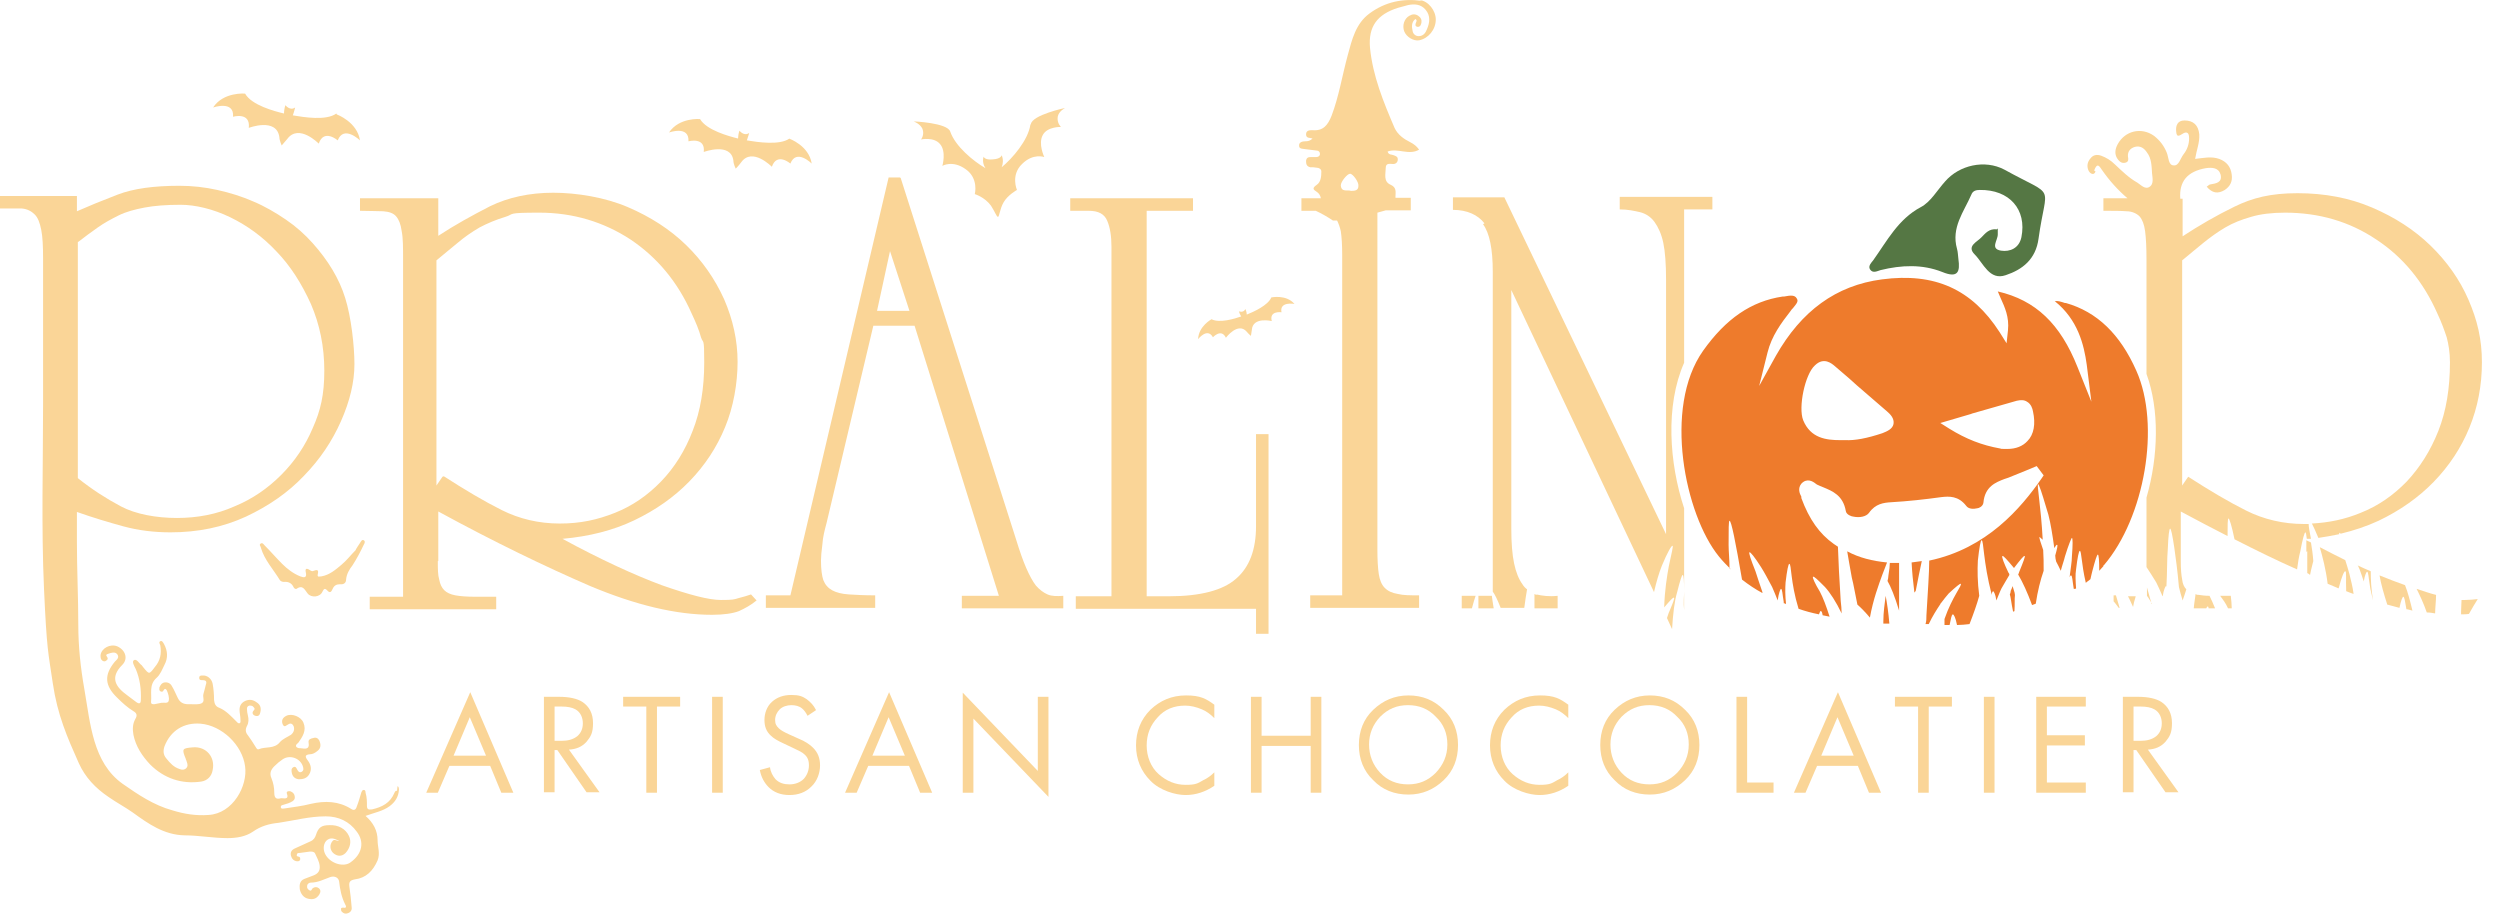<svg xmlns="http://www.w3.org/2000/svg" viewBox="0 0 539.6 198.1"><defs><style>      .cls-1 {        fill: #574;      }      .cls-2 {        fill: #ee7b2c;      }      .cls-3 {        fill: #fad597;      }    </style></defs><g><g id="Layer_1"><g><path class="cls-3" d="M94.5,121.1c0,1.7,0,3,.3,4,.2,1,.5,1.7,1.1,2.3.5.5,1.3.9,2.4,1.1,1.1.2,2.5.3,4.2.3h4.6v2.7h-27.3v-2.7h7.2V56.1c0-2.7,0-4.7-.3-6.2-.2-1.5-.6-2.5-1.2-3.2-.6-.7-1.5-1-2.8-1.1-1.2,0-2.9-.1-5-.1v-2.7h16.9v8.1c3.5-2.3,7.3-4.4,11.2-6.4,3.9-1.9,8.5-2.9,13.6-2.9s11.2,1,16.1,3.1c4.9,2.1,9.1,4.8,12.6,8.2,3.5,3.4,6.2,7.3,8.2,11.7,1.9,4.4,2.9,8.9,2.9,13.5s-.9,9.8-2.7,14.1c-1.8,4.4-4.4,8.3-7.7,11.7-3.3,3.4-7.3,6.2-11.9,8.4-4.6,2.2-9.8,3.5-15.5,4,8.3,4.5,15.5,7.8,21.4,10,6,2.1,10.2,3.2,12.8,3.2s2.8-.1,3.8-.4c1.1-.3,1.9-.5,2.7-.8l1.2,1.3c-1.2,1-2.5,1.7-3.8,2.3-1.3.5-3.3.8-5.8.8-7.8,0-16.5-2.1-26.3-6.2-9.7-4.2-20.7-9.5-32.8-16.1v10.7ZM95.8,102.8c4.5,2.9,8.7,5.4,12.5,7.3,3.8,1.9,8,2.9,12.5,2.9s8.1-.8,11.9-2.3c3.8-1.5,7.1-3.8,10-6.8,2.9-3,5.2-6.7,6.8-10.9,1.7-4.3,2.5-9.2,2.5-14.8s-.2-3.9-.7-5.4c-.4-1.5-1.1-3.2-2-5.1-3-6.8-7.4-12.1-13.2-16-5.8-3.8-12.4-5.8-19.7-5.8s-5.3.3-7.3.9c-2,.6-3.9,1.4-5.6,2.3-1.7,1-3.3,2.1-4.7,3.3-1.5,1.2-3,2.5-4.6,3.8v48.6l1.3-1.9Z"></path><path class="cls-3" d="M194.4,38.4l24.9,78c.8,2.6,1.5,4.6,2.2,6.2.7,1.6,1.4,2.9,2.1,3.8.8.9,1.6,1.5,2.5,1.9s2.1.4,3.4.3v2.7h-21.9v-2.7h8l-18.2-58.3h-8.9l-10.1,42.6c-.4,1.5-.8,3-.9,4.6-.2,1.5-.3,2.7-.3,3.5,0,1.9.2,3.3.5,4.2.4,1,1,1.7,1.9,2.2.9.5,2.1.8,3.6.9,1.5.1,3.4.2,5.7.2v2.7h-23.6v-2.7h5.3l21.2-90.2h2.4ZM192.1,54.2l-2.8,12.9h7l-4.2-12.9Z"></path><path class="cls-3" d="M231.1,42.8h26.4v2.7h-10v83.2h4.8c6.8,0,11.7-1.3,14.5-3.8,2.9-2.5,4.3-6.3,4.3-11.3v-19.9h2.7v43.1h-2.7v-5.4h-38.9v-2.7h7.7V53.3c0-2.3-.3-4.2-.9-5.6-.6-1.5-1.9-2.2-4-2.2h-4v-2.7Z"></path><g><path class="cls-3" d="M170.4,29.9c-2.1,1.5-6.8.8-9.2.4.3-.8.5-1.6.5-1.6-1.1.8-2.1-.5-2.1-.5-.2.6-.3,1.3-.3,1.7-2-.5-6.8-1.8-8.2-4.2,0,0-4.5-.4-6.7,2.9,0,0,4.4-1.6,4.2,1.9,0,0,3.7-1,3.3,2.3,0,0,5.9-2.2,6.4,1.9,0,.7.5,1.7.5,1.7,0,0,.7-.7,1.2-1.4,2.4-3.3,6.6,1,6.6,1,1.1-3.2,4-.7,4-.7,1.3-3.3,4.6,0,4.6,0-.6-3.9-4.9-5.4-4.9-5.4Z"></path><path class="cls-3" d="M72.6,24.5c-2.2,1.6-7,.8-9.4.4.3-.8.5-1.7.5-1.7-1.1.8-2.1-.5-2.1-.5-.2.6-.3,1.3-.3,1.8-2.1-.5-7-1.8-8.4-4.3,0,0-4.7-.4-6.9,3,0,0,4.6-1.6,4.3,2,0,0,3.8-1.1,3.4,2.4,0,0,6-2.3,6.6,2,0,.7.5,1.8.5,1.8,0,0,.7-.8,1.2-1.4,2.5-3.4,6.8,1,6.8,1,1.1-3.3,4.1-.7,4.1-.7,1.3-3.4,4.8,0,4.8,0-.6-4-5-5.6-5-5.6Z"></path><path class="cls-3" d="M274.4,64.2c-.7,1.7-3.8,3.1-5.3,3.7,0-.6-.3-1.2-.3-1.2-.4.9-1.4.5-1.4.5.1.4.3.8.5,1.1-1.4.5-4.7,1.5-6.4.6,0,0-2.8,1.5-2.9,4.3,0,0,2-2.6,3.2-.4,0,0,1.8-2,2.8.1,0,0,2.6-3.5,4.5-1.3.3.4.9.9.9.9,0,0,.1-.7.2-1.3.2-2.9,4.3-1.9,4.3-1.9-.6-2.3,2.1-1.9,2.1-1.9-.5-2.4,2.8-1.8,2.8-1.8-1.8-2.1-5-1.4-5-1.4Z"></path><path class="cls-3" d="M222.4,26.9c-.5,3.4-3.9,7.3-6.2,9.2.3-.7.4-1.7,0-2.6,0,0-.1.8-1.9.9-1.8.2-2-.6-2-.6-.3,1,0,1.9.4,2.5-2.6-1.5-6.5-4.7-7.6-7.9-.6-1.9-7.9-2.2-7.9-2.2,0,0,1.4.5,1.9,1.6.5,1.3-.3,2.3-.3,2.3,0,0,2.8-.6,4.1,1,1.4,1.6.5,4.7.5,4.7,0,0,2.2-1.3,5,.7,2.9,2,2,5.4,2,5.4,0,0,2.1.6,3.5,2.5.9,1.4,1.2,2.4,1.5,2.4.3,0,.4-1.7,1.2-3.1.9-1.6,2.9-2.7,2.9-2.7,0,0-1.4-3.2,1.1-5.6,2.4-2.4,4.8-1.5,4.8-1.5,0,0-1.4-2.9-.3-4.8,1-1.8,3.9-1.7,3.9-1.7,0,0-.9-.8-.7-2.2.2-1.2,1.6-1.9,1.6-1.9,0,0-7.1,1.5-7.4,3.5Z"></path></g><path class="cls-3" d="M85.7,170.7c-.4-.1-.5.3-.6.5-.9,2.1-2.6,3-4.8,3.5-.8.1-1.1,0-1.1-.8,0-.9,0-1.8-.3-2.8,0-.2,0-.6-.4-.6-.3,0-.4.3-.5.5-.3,1-.6,2.1-1,3.1-.2.7-.6.9-1.2.5-2.7-1.7-5.6-1.8-8.7-1.1-1.9.5-3.8.7-5.7,1-.3,0-.7.2-.8-.3,0-.4.3-.4.6-.5.7-.2,1.4-.4,2-.8.4-.3.5-.6.4-1.1-.1-.5-.4-.8-.9-1-.4-.1-.9,0-.8.4.6,1.6-.8,1-1.3,1.1-1,.3-1.4-.1-1.4-1.2,0-1.1-.2-2.1-.6-3.1-.5-1.1-.1-1.9.6-2.6.6-.6,1.2-1.1,1.8-1.5,1.6-1.1,3.9-.2,4.4,1.6.1.4.2.8-.3,1.1-.4.2-.7,0-.9-.4-.2-.3-.3-.9-.9-.6-.5.3-.4.8-.3,1.3.2.8.7,1.2,1.5,1.3.9,0,1.7-.2,2.2-1,.7-1.1.4-2.2-.3-3.1-.6-.8-.6-1.2.5-1.3.6,0,1.1-.3,1.6-.7.8-.6.8-1.4.4-2.3-.3-.5-.7-.7-1.3-.5-.5.1-1.1.3-1,.9.3,1.7-.8,1.4-1.7,1.3-.3,0-.8,0-1-.4-.1-.4.3-.6.5-.8.9-1.3,1.8-2.6,1.1-4.3-.5-1.3-2.5-2.1-3.7-1.5-.8.4-1.1,1-.8,1.8.4.9.8.2,1.3,0,.5-.3.9,0,1.1.5.2.7,0,1.3-.6,1.8-.8.5-1.8.9-2.4,1.6-1.2,1.5-3.1.9-4.5,1.5-.4.2-.6-.3-.8-.6-.5-.8-1-1.6-1.6-2.4-.5-.6-.6-1.2-.2-2,.4-.7.4-1.5.2-2.3-.1-.4-.2-.9-.2-1.4,0-.3.1-.6.5-.7.4,0,.7,0,.9.3.2.2.4.4.1.7-.5.5-.3,1,.3,1.2.7.2,1-.2,1.1-.8.2-.9,0-1.6-.8-2.1-.8-.6-1.6-.7-2.5-.3-.8.4-1.2,1-1.2,1.9,0,.7.2,1.4.2,2.1,0,.3.1.7-.2.8-.3.1-.5-.2-.7-.4-1.1-1.1-2.2-2.3-3.6-2.9-.9-.3-1.1-.9-1.2-1.7,0-1.2-.1-2.4-.3-3.5-.2-1.1-1.2-1.9-2.2-1.8-.3,0-.7,0-.7.5,0,.5.3.5.7.5,1,0,.9.5.7,1.1-.2.7-.3,1.3-.5,1.9-.2.7.4,1.6-.4,2-.6.3-1.5.2-2.2.2-.2,0-.4,0-.6,0-1.2,0-1.9-.4-2.4-1.5-.4-.8-.7-1.6-1.2-2.4-.3-.6-.9-.9-1.6-.8-.6.1-.9.6-1.1,1.1,0,.3-.1.6.2.8.3.2.6.1.7-.2.3-.5.5-.3.7,0,.3.7.6,1.6.4,2.3-.2.6-1,.3-1.6.4-.5.1-1,.2-1.5.3-.4,0-.7,0-.7-.5.2-1.8-.5-3.7,1.2-5.2.8-.7,1.2-1.8,1.7-2.8.8-1.5.7-3-.1-4.5-.2-.3-.4-.8-.8-.6-.4.2-.1.6,0,.9.3,1.8,0,3.3-1.2,4.7-1.2,1.6-1.2,1.6-2.5,0-.1-.1-.2-.3-.3-.4-.6-.4-1.1-1.5-1.7-1.1-.5.3.1,1.3.4,1.9.9,2.1,1.2,4.4,1.1,6.7,0,.7-.3.9-.9.5-.7-.5-1.3-1-2-1.5-2.5-1.8-3.9-3.8-1.1-6.6,1.3-1.3.7-3.2-1.1-4-1.5-.6-3.4.4-3.6,1.9,0,.5,0,.9.4,1.2.3.2.6.2.8,0,.5-.3.4-.6.1-1-.2-.3.1-.4.4-.5.6-.2,1.4-.5,1.9.1.5.7,0,1.1-.5,1.6-2.4,2.9-2.2,5.2.5,7.8,1.1,1.1,2.2,2.1,3.5,2.9.7.4.9.9.4,1.7-.6,1.1-.6,2.2-.4,3.4.5,2.5,1.9,4.6,3.6,6.4,3,3,6.8,4.3,11,3.7,1.4-.2,2.3-1.2,2.5-2.5.6-2.8-1.4-5.1-4.2-4.9-2.4.2-2.5.3-1.6,2.5,0,.2.2.4.2.6.2.5.3,1-.1,1.4-.4.4-.9.4-1.4.2-1.3-.4-2.1-1.3-2.9-2.3-.7-.8-.7-1.7-.4-2.6,1.3-3.4,4.2-5.2,7.8-4.9,4.6.4,9,4.6,9.6,9.2.6,4.2-2.6,10.2-7.9,10.5-2.7.2-5.2-.2-7.8-1-4-1.1-7.4-3.4-10.7-5.7-6.5-4.6-7-13.1-8.3-20.5-.8-4.5-1.3-9.2-1.3-13.8,0-6-.3-11.9-.3-17.9,0-1.2,0-2.3,0-3.2,0-.9,0-2,0-3.3,3.4,1.2,6.7,2.2,10,3.1,3.3.9,6.7,1.3,10.2,1.3,5.9,0,11.3-1.1,16.3-3.4,4.9-2.3,9.1-5.2,12.5-8.8,3.5-3.6,6.1-7.5,8-11.8,1.9-4.3,2.9-8.4,2.9-12.3s-.7-10.2-2-14.3c-1.3-4.2-3.7-8.1-7-11.8-1.7-1.9-3.6-3.6-5.8-5.1-2.2-1.5-4.6-2.9-7-3.9-2.5-1.1-5.1-1.9-7.8-2.5-2.7-.6-5.4-.9-8.2-.9-5.5,0-9.9.6-13.3,1.9-3.4,1.3-6.3,2.5-8.8,3.6v-3.3H0v2.7c1.9,0,3.5,0,4.7,0,1.2.1,2.1.6,2.8,1.3.7.7,1.1,1.8,1.4,3.3.3,1.5.4,3.6.4,6.2v31.2c0,13.2-.4,26.8.2,40.1s.9,13.6,1.9,20.4,3.1,11.6,5.6,17.2c1.4,3.1,3.6,5.4,6.4,7.3,1.7,1.2,3.6,2.2,5.3,3.4,3.3,2.4,6.7,4.8,11.1,4.9,3.1,0,6.2.6,9.3.6,1.9,0,3.9-.3,5.5-1.4,1.7-1.2,3.5-1.7,5.5-1.9,3.4-.5,6.7-1.4,10.2-1.4,2.8,0,5.1,1.1,6.7,3.3,1.7,2.2,1.2,4.8-1.3,6.6-1.4,1.1-4.1.4-5.3-1.4-.7-1-.7-2.4,0-3.2.9-.9,1.8-.5,2.8,0-.5.1-1-.5-1.4,0-.7.8-.6,1.9.1,2.6.9.8,1.9.8,2.7,0,1-1.1,1.3-2.5.7-3.7-.7-1.5-2.3-2.4-4.2-2.3-1.7,0-2.4.5-2.9,2.1-.2.6-.5,1.1-1.2,1.4-1.1.5-2.2,1-3.3,1.5-.7.3-1.1.8-.9,1.6.2.7.6,1.1,1.3,1.2.3,0,.6,0,.7-.4,0-.3,0-.5-.3-.6-.2,0-.6-.1-.4-.5,0-.3.4-.3.6-.3.7-.1,1.5-.2,2.2-.3.4,0,.9,0,1.1.4.4.9.9,1.7,1,2.7.1,1-.3,1.6-1.2,2-.7.3-1.4.5-2.1.8-1,.4-1.1,1.3-1,2.2.2,1,.8,1.9,1.9,2.1,1,.2,1.7,0,2.3-.9.3-.5.4-1-.1-1.4-.4-.3-.8-.3-1.3,0-.2.2-.3.8-.8.4-.3-.2-.5-.5-.4-.9,0-.4.4-.7.8-.7,1.5,0,2.8-.7,4.2-1.2.9-.3,1.8.1,1.9,1,.2,1.7.5,3.3,1.3,4.9.2.3.4.9-.4.7-.2,0-.4,0-.5.2,0,.3,0,.5.2.7.4.4.8.5,1.3.3.6-.2.9-.7.8-1.3-.1-1.5-.3-3-.5-4.5-.1-.9.1-1.3,1.2-1.5,2.4-.3,3.9-1.8,4.9-4.1.6-1.5,0-2.9,0-4.3,0-2.1-.9-3.8-2.6-5.3,1.9-.7,3.7-1,5.2-2.1,1.2-.9,1.9-2,2-3.5,0-.3,0-.7-.3-.8ZM16.9,52.2c1.4-1.1,2.8-2.1,4.2-3.1,1.4-1,2.9-1.8,4.5-2.6,1.6-.8,3.5-1.3,5.6-1.7,2.1-.4,4.7-.6,7.8-.6s7,.9,10.7,2.7c3.7,1.8,7,4.2,10,7.4,3,3.1,5.4,6.9,7.4,11.3,1.9,4.4,2.9,9.2,2.9,14.4s-.8,8.6-2.5,12.4c-1.6,3.8-3.9,7.2-6.8,10.1-2.9,2.9-6.2,5.2-10.1,6.8-3.8,1.7-8,2.5-12.4,2.5s-8.9-.8-12.1-2.5c-3.2-1.7-6.3-3.7-9.3-6.1v-51Z"></path><path class="cls-3" d="M76.8,118.6c.2-.4.6-.9.9-1.4.2-.3.4-.8.8-.6.4.2.2.7,0,1-.7,1.5-1.5,3-2.4,4.4-.7.9-1.3,1.9-1.4,3.1,0,.7-.5,1.1-1.3,1-.8,0-1.3.3-1.6,1-.3.7-.6,1-1.2.3-.5-.5-.7-.3-1,.3-.5,1.2-2.4,1.4-3.2.4-.6-.7-1-2-2.4-1-.2.1-.5-.1-.6-.3-.4-.9-1.1-1.3-2.1-1.2-.3,0-.7-.1-.9-.4-1.4-2.3-3.3-4.3-4.1-7,0-.3-.5-.6,0-.9.4-.2.6.2.8.4,1.3,1.3,2.5,2.7,3.8,4,1.1,1.1,2.4,2.1,3.9,2.7.8.3,1.5.4,1.2-.9-.2-.8.2-.9.8-.5.3.2.6.4.9.2.8-.3,1.1-.2.9.7-.2.8.4.5.8.5,1.7-.3,3-1.4,4.3-2.5,1.1-.9,2-2.1,3.1-3.2Z"></path><path class="cls-3" d="M306.9.2c-4.1-.6-7.9.2-11.3,2.7-3,2.2-3.8,5.7-4.7,9-1.2,4.4-1.9,8.9-3.5,13.1-.8,2-1.8,3.3-4.1,3.1-.6,0-1.4,0-1.4.9,0,.9.8.7,1.4.9-.5.5-1,.6-1.6.6-.6,0-1.4.2-1.3,1,0,.7.9.6,1.4.7.8.1,1.6.2,2.4.3.4,0,.7.3.7.7,0,.5-.4.7-.8.7-.4,0-.7,0-1.1,0-.6,0-1,.1-1.1.8,0,.7.1,1.2.9,1.4.5,0,.9,0,1.4.1.5,0,1,.3,1,.8,0,1.1-.1,2.3-1,2.9-1,.7-.8,1,0,1.5.6.4.8.9.9,1.4h-4.2v2.7h2c.7,0,1.3,0,1.8,0-.2,0-.4,0-.7,0,1.3.6,2.5,1.3,3.7,2.1.2,0,.5,0,.7,0,0,0,.1,0,.2,0,.3.6.6,1.4.8,2.3.2,1.3.3,3,.3,5.1v73.5h-6.9v2.7h23.5v-2.7c-1.9,0-3.4,0-4.6-.3-1.2-.2-2.1-.6-2.8-1.3-.7-.7-1.1-1.7-1.3-3-.2-1.3-.3-3.1-.3-5.3V45.9c.6-.2,1.2-.3,1.8-.5,0,0,0,0,0,0h5.4v-2.7h-3.3c0,0,0-.2,0-.3,0-.9.3-1.9-1-2.5-1.7-.7-1.1-2.4-1.1-3.7,0-1.1,1-.8,1.6-.8.6,0,1-.4,1-1,0-.6-.4-.7-.9-.9-.4-.2-1.1,0-1.3-.8,2.2-.8,4.6.9,6.8-.4-.5-.7-1.1-1.2-1.9-1.6-1.4-.7-2.7-1.6-3.4-3.1-2.4-5.6-4.7-11.2-5.3-17.3-.4-4.6,1.6-7.2,6-8.6.7-.2,1.5-.4,2.2-.6,1.4-.3,2.8-.2,3.8,1,1.1,1.3.9,2.8.3,4.2-.3.8-.8,1.5-1.8,1.5-.7,0-1.2-.5-1.3-1.1-.2-.9-.3-1.9.6-2.6.3.2.3.4.2.6-.2.5-.4,1,.3,1.1.6,0,.7-.5.8-.9.1-.6-.1-1.1-.7-1.5-.6-.4-1.2-.4-1.9,0-1.1.6-1.6,2.1-1.1,3.4.5,1.2,2,2.1,3.2,1.9,2-.4,3.6-2.3,3.6-4.5,0-1.9-1.6-4-3.5-4.2ZM291.4,37.5c.6,0,1.9,1.8,1.8,2.6,0,1-.7,1.1-1.6,1.1-.7-.3-2.1.4-2.2-1.2,0-.8,1.4-2.5,2-2.5Z"></path><path class="cls-1" d="M431.2,49.3c0,.6,0,1,0,1.3,0,1.3-1.7,3.1.7,3.5,1.9.3,3.9-.5,4.4-2.9,1.2-6-2.6-10.3-9-10.2-.8,0-1.5.2-1.8,1-1.6,3.7-4.4,7.1-3.1,11.7.2.7.2,1.4.3,2.2.4,2.8-.1,4.2-3.5,2.8-4.3-1.7-8.8-1.5-13.3-.4-.7.2-1.7.8-2.3-.2-.4-.7.3-1.4.7-1.9,3-4.2,5.4-8.9,10.3-11.5,2.1-1.1,3.5-3.6,5.2-5.5,3.1-3.6,8.6-4.8,12.8-2.6,11.4,6.3,9.1,2.6,7.4,14.9-.6,4.5-3.5,6.7-7.1,7.9-3.5,1.2-4.8-2.6-6.7-4.5-1.8-1.8.6-2.7,1.5-3.7.8-.8,1.6-1.9,3.3-1.7Z"></path><g><path class="cls-3" d="M117.4,150.4h3.3c2.2,0,3.9.4,5,1.1,1.5,1,2.3,2.5,2.3,4.6s-.5,2.9-1.4,4c-1,1.1-2.2,1.6-3.8,1.7l6.6,9.2h-2.8l-6.3-9.1h-.6v9.1h-2.3v-20.7ZM119.7,152.5v7.4h1.5c1.4,0,2.5-.3,3.4-1,.8-.7,1.2-1.6,1.2-2.8s-.5-2.4-1.6-3c-.7-.4-1.7-.6-3-.6h-1.4Z"></path><path class="cls-3" d="M108.2,171.1l-2.4-5.8h-8.8l-2.5,5.8h-2.5l9.5-21.7,9.3,21.7h-2.5ZM97.9,163.1h7l-3.5-8.3-3.5,8.3Z"></path><polygon class="cls-3" points="146.8 152.5 141.8 152.5 141.8 171.1 139.5 171.1 139.5 152.5 134.5 152.5 134.5 150.4 146.8 150.4 146.8 152.5"></polygon><rect class="cls-3" x="153.7" y="150.4" width="2.3" height="20.7"></rect><path class="cls-3" d="M176.1,153.3l-1.8,1.2c-.3-.6-.7-1.2-1.2-1.6-.6-.5-1.4-.7-2.3-.7s-1.9.3-2.5.9c-.6.6-1,1.4-1,2.3s.3,1.3.8,1.8c.4.4,1.1.8,2.2,1.3l2,.9c1.5.6,2.5,1.3,3.2,2,1,1,1.5,2.2,1.5,3.8s-.6,3.4-1.9,4.6c-1.2,1.2-2.8,1.8-4.7,1.8s-3.4-.6-4.5-1.7c-.9-.9-1.6-2.1-1.9-3.7l2.2-.6c.1,1,.6,1.9,1.2,2.6.8.8,1.8,1.1,3,1.1s2.3-.4,3.1-1.2c.7-.8,1.1-1.8,1.1-2.9s-.3-1.8-1-2.4c-.4-.4-1.2-.8-2.5-1.4l-1.9-.9c-1.3-.6-2.2-1.1-2.8-1.7-1-.9-1.4-2-1.4-3.4s.5-2.9,1.6-3.9c1.1-1,2.5-1.5,4.2-1.5s2.4.3,3.3.9c.8.6,1.5,1.3,2,2.3"></path><path class="cls-3" d="M198.6,171.1l-2.4-5.8h-8.8l-2.5,5.8h-2.5l9.5-21.7,9.3,21.7h-2.5ZM188.3,163.1h7l-3.5-8.3-3.5,8.3Z"></path><polygon class="cls-3" points="210.1 171.1 207.8 171.1 207.8 149.5 224 166.4 224 150.4 226.3 150.4 226.3 172 210.1 155.1 210.1 171.1"></polygon><path class="cls-3" d="M262.1,152.1v2.9c-.8-.8-1.7-1.5-2.7-1.9-1.2-.5-2.4-.8-3.6-.8-2.4,0-4.4.8-5.9,2.5-1.6,1.7-2.4,3.7-2.4,6.1s.9,4.7,2.6,6.2c1.7,1.5,3.6,2.3,5.8,2.3s2.6-.3,3.8-1c.9-.4,1.7-1,2.4-1.7v2.9c-1.9,1.3-4,2-6.2,2s-5.6-1-7.6-3.1c-2-2-3.1-4.6-3.1-7.6s1-5.6,3.1-7.7c2.1-2,4.6-3.1,7.7-3.1s4.3.7,6.1,2"></path><polygon class="cls-3" points="272.3 150.4 272.3 158.8 282.9 158.8 282.9 150.4 285.2 150.4 285.2 171.1 282.9 171.1 282.9 161 272.3 161 272.3 171.1 270 171.1 270 150.4 272.3 150.4"></polygon><path class="cls-3" d="M311.6,168.4c-2.1,2-4.6,3.1-7.6,3.1s-5.6-1-7.6-3.1c-2.1-2-3.1-4.6-3.1-7.6s1-5.6,3.1-7.6c2.1-2,4.6-3.1,7.6-3.1s5.5,1,7.6,3.1c2.1,2,3.1,4.6,3.1,7.6s-1,5.6-3.1,7.6M309.9,154.7c-1.6-1.7-3.6-2.5-6-2.5s-4.3.8-6,2.5c-1.6,1.7-2.4,3.7-2.4,6s.8,4.4,2.4,6.1c1.6,1.7,3.6,2.5,6,2.5s4.3-.8,6-2.5c1.6-1.7,2.5-3.7,2.5-6.1s-.8-4.4-2.5-6"></path><path class="cls-3" d="M338.5,152.1v2.9c-.8-.8-1.7-1.5-2.7-1.9-1.2-.5-2.4-.8-3.6-.8-2.4,0-4.4.8-5.9,2.5-1.6,1.7-2.4,3.7-2.4,6.1s.9,4.7,2.6,6.2c1.7,1.5,3.6,2.3,5.8,2.3s2.6-.3,3.8-1c.9-.4,1.7-1,2.4-1.7v2.9c-1.9,1.3-4,2-6.2,2s-5.6-1-7.6-3.1c-2-2-3.1-4.6-3.1-7.6s1-5.6,3.1-7.7c2.1-2,4.6-3.1,7.7-3.1s4.3.7,6.1,2"></path><path class="cls-3" d="M363.7,168.4c-2.1,2-4.6,3.1-7.6,3.1s-5.6-1-7.6-3.1c-2.1-2-3.1-4.6-3.1-7.6s1-5.6,3.1-7.6c2.1-2,4.6-3.1,7.6-3.1s5.5,1,7.6,3.1c2.1,2,3.1,4.6,3.1,7.6s-1,5.6-3.1,7.6M362,154.7c-1.6-1.7-3.6-2.5-6-2.5s-4.3.8-6,2.5c-1.6,1.7-2.4,3.7-2.4,6s.8,4.4,2.4,6.1c1.6,1.7,3.6,2.5,6,2.5s4.3-.8,6-2.5c1.6-1.7,2.5-3.7,2.5-6.1s-.8-4.4-2.5-6"></path><polygon class="cls-3" points="374.8 150.4 377.1 150.4 377.1 168.9 382.8 168.9 382.8 171.1 374.8 171.1 374.8 150.4"></polygon><path class="cls-3" d="M403.4,171.1l-2.4-5.8h-8.8l-2.5,5.8h-2.5l9.5-21.7,9.3,21.7h-2.5ZM393.1,163.1h7l-3.5-8.3-3.5,8.3Z"></path><polygon class="cls-3" points="421.3 152.5 416.3 152.5 416.3 171.1 414 171.1 414 152.5 409 152.5 409 150.4 421.3 150.4 421.3 152.5"></polygon><rect class="cls-3" x="428.2" y="150.4" width="2.3" height="20.7"></rect><polygon class="cls-3" points="450.2 150.4 450.2 152.5 441.8 152.5 441.8 158.7 450 158.7 450 160.9 441.8 160.9 441.8 168.9 450.2 168.9 450.2 171.1 439.5 171.1 439.5 150.4 450.2 150.4"></polygon><path class="cls-3" d="M458.2,150.4h3.3c2.2,0,3.9.4,5,1.1,1.5,1,2.3,2.5,2.3,4.6s-.5,2.9-1.4,4c-1,1.1-2.2,1.6-3.8,1.7l6.6,9.2h-2.8l-6.3-9.1h-.6v9.1h-2.3v-20.7ZM460.5,152.5v7.4h1.5c1.4,0,2.5-.3,3.4-1,.8-.7,1.2-1.6,1.2-2.8s-.5-2.4-1.6-3c-.7-.4-1.7-.6-3-.6h-1.4Z"></path></g><g><path class="cls-3" d="M456.2,128.6v1.2c.4.4.7.9,1.1,1.4h.2c-.3-.9-.5-1.8-.8-2.7h-.5Z"></path><path class="cls-3" d="M464.4,130.4c0-.4-.2-.7-.3-1.1-.2-.9-.5-1.7-.7-2.5,0,0,0-.1,0-.2v2h0c.4.5.7,1.1,1.1,1.7Z"></path><path class="cls-3" d="M460.4,131c.1-.7.3-1.4.5-2,0-.1,0-.2.1-.3h-1.7c.4.7.7,1.5,1.1,2.3Z"></path><path class="cls-3" d="M481,131.3h.7c0-.8-.1-1.7-.2-2.6,0,0,0,0,0-.1h-2.3c.6.8,1.2,1.6,1.7,2.7Z"></path><path class="cls-3" d="M476.5,130.9c.1,0,.2.1.2.4h1.4c-.4-1-.8-1.9-1.2-2.7-.9,0-1.7-.1-2.3-.2-.3,0-.5,0-.7-.2-.1.9-.3,1.9-.4,3.1h2.7c.1-.2.2-.4.3-.4Z"></path><path class="cls-3" d="M498,119c0,1.3,0,2.9,0,4.7,0,0,0,0,0,0,0,0,.3.1.6.4.1-.7.3-1.3.4-1.8.1-.4.2-.8.3-1.2-.1-1.5-.3-2.8-.5-4-.3-.2-.7-.3-1-.5,0,.6,0,1.5,0,2.5Z"></path><path class="cls-3" d="M531.3,129.4c0,.8-.1,1.7-.1,2.6,0,.2,0,.4,0,.6.6,0,1.2,0,1.7-.1.7-1.2,1.3-2.3,1.9-3.2-.8.1-1.8.2-2.8.2s-.4,0-.7,0Z"></path><path class="cls-3" d="M515.3,130.5c.9.2,1.7.5,2.6.7.3-1.6.7-2.4.8-2.4.3,0,.4,1,.7,2.7.4,0,.8.2,1.3.3-.5-2.1-1-4-1.6-5.5-1.7-.6-3.5-1.3-5.5-2.1.3,1.8.9,3.9,1.7,6.4Z"></path><path class="cls-3" d="M508.9,122c.1.3.3.6.4.9.3.8.6,1.7.9,2.6.2-1.4.6-2.1.7-2.1.3,0,.3,1.1.6,2.9.1.9.4,2,.7,3.3h0c-.4-2.4-.5-4.5-.5-6.3-.9-.4-1.9-.8-2.9-1.3Z"></path><path class="cls-3" d="M504.8,126.9c.6-2.4,1.2-3.7,1.4-3.6.3,0,.1,1.6.2,4.3.5.2,1,.4,1.6.6-.2-1.6-.6-3-.9-4.3-.3-1.1-.6-2.1-.9-3-1.8-.9-3.6-1.8-5.5-2.8.6,2.1,1.3,4.7,1.7,7.9.4.2.8.3,1.2.5.4.2.8.3,1.1.5Z"></path><path class="cls-3" d="M523.9,132.2c.6,0,1.1.1,1.7.2,0-1.3.2-2.6.2-4-1.3-.3-2.6-.8-4.2-1.3.7,1.4,1.5,3.1,2.2,5.1Z"></path><path class="cls-3" d="M452,36.8c.7-1.9,1.2-.8,1.7-.1,1.6,2.3,3.4,4.3,5.5,6.1h-5.2v2.7c2.1,0,3.8,0,5,.1,1.2,0,2.2.5,2.8,1.1.6.7,1,1.7,1.2,3.2.2,1.5.3,3.5.3,6.2v24.6c2.8,7.7,2.6,17.7,0,26.7v15c.6.9,1.3,2,2.1,3.3.4.8.8,1.7,1.2,2.6,0,.1.1.3.2.4.2-1.4.6-2.2.7-2.2,0,0,0,0,.1.1.2-3.3.1-6,.3-8.1.1-2.8.3-4.4.5-4.4.2,0,.5,1.4.9,4.1.3,2.1.7,5,1,8.5.2.9.5,1.9.8,2.9.3-.9.6-1.7.8-2.4-.5-.5-.8-1.2-.9-2.1-.2-1-.3-2.3-.3-4v-10.7c3.5,1.9,6.8,3.6,10.1,5.3,0-2.4,0-3.7.2-3.8.2,0,.7,1.6,1.3,4.5,4.7,2.4,9.2,4.6,13.5,6.5.2-1.5.4-2.8.7-3.9.5-2.7.9-4.1,1.1-4.1.1,0,.2.5.3,1.4.3,0,.6,0,.9,0-.3-1.5-.5-2.6-.5-3.2-.3,0-.6,0-1,0-4.5,0-8.7-1-12.5-2.9-3.8-1.9-8-4.4-12.5-7.3l-1.3,1.9v-48.6c1.6-1.3,3.1-2.6,4.6-3.8,1.5-1.2,3-2.3,4.7-3.3,1.7-1,3.5-1.7,5.6-2.3,2-.6,4.5-.9,7.3-.9,7.3,0,13.9,1.9,19.7,5.8,5.8,3.8,10.2,9.2,13.2,16,.9,1.9,1.5,3.6,2,5.1.4,1.5.7,3.3.7,5.4,0,5.6-.8,10.5-2.5,14.8-1.7,4.3-4,7.9-6.8,10.9-2.9,3-6.2,5.3-10,6.8-3.4,1.4-6.8,2.1-10.5,2.3.3.6.8,1.6,1.4,3.1,1.5-.2,3-.5,4.5-.8,0-.2,0-.3,0-.3,0,0,.2,0,.3.2,2.9-.7,5.6-1.6,8.2-2.8,4.6-2.2,8.6-5,11.9-8.4,3.3-3.4,5.9-7.3,7.7-11.7,1.8-4.4,2.7-9.1,2.7-14.1s-1-9.1-2.9-13.5c-1.9-4.4-4.7-8.3-8.2-11.7-3.5-3.4-7.7-6.1-12.6-8.2-4.9-2.1-10.3-3.1-16.1-3.1s-9.7,1-13.6,2.9c-3.9,1.9-7.7,4.1-11.2,6.4v-8.1h-.5c-.3-3.7,1.5-5.9,5.5-6.6,1.4-.2,2.8-.1,3.2,1.4.4,1.7-1,1.9-2.2,2.1-.2,0-.4.2-.8.5,1.2,1.4,2.4,1.6,3.9.7,1.2-.8,1.7-1.9,1.5-3.3-.2-1.7-1.1-2.8-2.7-3.4-1.7-.6-3.4-.2-5.2,0,.3-1.9,1-3.5.9-5.3-.2-2-1.3-3-3.2-3-1.5,0-1.9,1.1-1.8,2.3.1,1.7.9.8,1.7.4,1-.4,1.1.5,1.1,1.2,0,1.2-.4,2.4-1.2,3.4-.7.9-1,2.5-2.1,2.4-1.2,0-1.1-1.7-1.5-2.7-.6-1.5-1.5-2.7-2.8-3.7-2.7-1.9-6.2-1.1-7.8,1.8-.6,1.1-.8,2.3.1,3.4.4.5.9.8,1.6.6.7-.2.6-.8.5-1.3-.1-1.1.5-1.8,1.5-2.1,1.2-.3,2,.3,2.6,1.2,1,1.3,1,2.9,1.1,4.5.1,1,.4,2.3-.5,2.9-1,.7-1.9-.4-2.7-.9-1.8-1-3.3-2.5-4.8-3.9-.9-.9-1.9-1.5-3-1.9-.9-.3-1.7-.2-2.3.6-.6.7-.8,1.5-.5,2.4.3.9,1.3,1.4,1.6.4Z"></path><path class="cls-3" d="M539.6,129.6h-.1c0,0,0,0,0,0,0,0,0,0,.1,0Z"></path></g><g><path class="cls-3" d="M319,131.3h3.4c-.2-1.1-.3-2-.4-2.7h-2.9c0,.5,0,1.4,0,2.7Z"></path><path class="cls-3" d="M315.5,131.3h2.2c.3-1.2.6-2.1.8-2.7h-3v2.7Z"></path><path class="cls-3" d="M320.1,48.4c1.4,1.9,2.1,5.3,2.1,10.3v69c.4.5,1,1.7,1.7,3.5h5.1c.2-1.5.4-2.9.6-4-.4-.3-.7-.6-1-1.1-.8-1.1-1.4-2.6-1.8-4.5-.4-1.9-.6-4.4-.6-7.5v-51.5l30.8,65.2c.5-2.2,1.1-4.2,1.7-5.7,1.2-2.9,2.1-4.4,2.3-4.3.2,0-.2,1.6-.8,4.4-.4,2.2-.9,5.2-1,8.9,1.2-1.4,1.9-2.2,2.1-2.1.2.1-.2,1.1-1,3-.2.4-.3.9-.5,1.4l1.1,2.4c.2-3.3.5-6,1.1-8,.6-2.4,1-3.7,1.2-3.7.2,0,.3,1.3.3,3.5,0,1.1-.2,2.5,0,4.1,0,.3,0,.6,0,.9v-22.9c-3.2-9.7-4.1-22.1,0-31.4v-33.1h6.1v-2.7h-20v2.7c1.7,0,3.1.3,4.4.6,1.2.3,2.3,1,3.1,2.1.8,1.1,1.5,2.6,1.9,4.5.4,1.9.6,4.6.6,8v54.9l-34.9-72.7h-11.1v2.7c3.1,0,5.4,1.1,6.8,2.9Z"></path><path class="cls-3" d="M331.7,128.4c-.2,0-.3-.1-.5-.2,0,.9,0,2,0,3.1h5v-2.7c-1.8.2-3.3,0-4.6-.3Z"></path></g><g><path class="cls-2" d="M413.2,127.9c.1-.1.2-.2.3-.4.5-2.5.9-4.7,1.3-6.4-.7.1-1.4.2-2.2.3.1,2,.3,4.1.6,6.5Z"></path><path class="cls-2" d="M373.3,122.7c0-1.9-.2-3.7-.2-5.1,0-3.3,0-5.2.2-5.2.4,0,1.3,4.6,2.7,12.7,1.4,1.1,2.9,2.1,4.4,2.9,0,0,0-.2,0-.2-.6-1.7-1.1-3.3-1.5-4.5-1-2.5-1.5-4-1.3-4.1.2-.1,1.1,1,2.5,3.2.7,1.1,1.5,2.6,2.4,4.3.4.9.8,1.9,1.2,2.9,0,0,0,0,0,0,0,0,0,0,0,0,.2-1.6.6-2.5.7-2.5.3,0,.3,1.1.6,2.8,0,0,0,.2,0,.3.2,0,.4.1.5.2-.2-1.8-.2-3.4-.1-4.7.3-2.6.6-4,.8-4,.5,0,.2,3.8,2,9.7,1.4.5,2.9.9,4.4,1.2.2-.5.3-.8.4-.7.2,0,.3.3.4.9.5.1,1,.2,1.5.3-.7-2.2-1.4-4.1-2.1-5.4-1.1-1.8-1.6-3-1.5-3.2.2-.2,1,.6,2.6,2.2,1.1,1.2,2.4,3.2,3.6,5.7,0-.9-.1-1.8-.2-2.7-.3-4.6-.5-8.6-.6-11.7-.3-.2-.6-.4-.9-.6-3.1-2.2-5.3-5.3-7-9.9v-.3c-.4-.7-.8-1.8,0-2.8,1.2-1.3,2.5-.5,3.1,0,.1,0,.2.2.3.2.4.2.9.4,1.4.6,1.9.8,4.2,1.7,4.8,5.1.1.8,1.3,1.2,1.6,1.2,1.4.3,2.8,0,3.4-.8,1.4-2,3.2-2.2,4.8-2.3,3.5-.2,7.2-.6,10.8-1.1,1.7-.2,3.7-.3,5.4,1.9.5.7,1.6.7,2.4.5.3,0,1.2-.4,1.3-1.2.3-3.5,2.7-4.4,4.5-5.1.3-.1.6-.2.9-.3,1.2-.5,2.5-1,3.7-1.5l2.4-1,1.5,2-.4.6c-4.5,6.5-11.9,15.2-24.3,17.8,0,2.7-.3,6.6-.6,11.8,0,.7,0,1.3-.2,1.9.2,0,.5,0,.7,0,.8-1.7,1.7-3.1,2.5-4.3,0-.1.1-.2.2-.3.5-.7,1.1-1.4,1.6-2,1.6-1.5,2.5-2.2,2.6-2.1.4.3-1.8,2.7-3.5,7.6,0,.4,0,.9,0,1.3.4,0,.7,0,1.1,0,.3-1.4.4-2.2.7-2.3.2,0,.6.7.9,2.3.9,0,1.8-.1,2.7-.2.9-2.3,1.6-4.3,2.1-6.1-.4-3-.4-5.6-.3-7.6.3-2.8.6-4.4.8-4.4.5,0,.3,4.5,2.2,11.8,0-.5.2-.8.3-.8.1,0,.5.6.7,2,0,0,0,0,0,0,.4-.9.7-1.8,1.1-2.6.6-1.1,1.2-2,1.7-2.9,0-.1,0-.3-.2-.5-1-2.1-1.5-3.4-1.3-3.6.2-.1,1,.8,2.5,2.6,1.3-1.7,2.1-2.7,2.3-2.6.2,0-.3,1.3-1.2,3.5,0,.1-.1.3-.2.5,1,1.7,2,3.9,3,6.6.3-.1.5-.2.8-.3.4-2.7,1-5.1,1.7-7.1,0-1.6,0-3.1-.1-4.5-.6-1.7-.9-2.7-.8-2.8,0,0,.3.2.7.6-.4-7.4-1.3-11.9-1-12,.2,0,.8,1.8,1.8,5.2.6,1.7,1,3.9,1.4,6.5.1.6.2,1.4.3,2.1.3-.5.5-.8.6-.7.2,0,0,.9-.4,2.3,0,.4.1.9.2,1.3.3.6.7,1.3,1,2,.3-1.2.7-2.2.9-3.1.8-2.6,1.4-4,1.5-4,.2,0,.2,1.5,0,4,0,1.2-.3,2.7-.5,4.5.1-.3.2-.4.3-.4.3,0,.3,1.1.6,2.9,0,0,0,0,0,0,0,0,0,0,.1,0,.1,0,.3,0,.4-.1-.1-1.6-.2-2.9,0-4.1.3-2.6.6-4,.8-4,.4,0,.3,2.6,1.3,6.9.3-.3.7-.5,1-.8.1-.6.3-1.2.4-1.7.6-2.3,1-3.6,1.2-3.6.2,0,.3,1.3.3,3.5.3-.3.6-.7.9-1,0,0,0-.2,0-.2,0,0,0,0,.1,0,8.8-10.3,12.3-30.2,7-42-3.5-7.9-8.5-12.7-15.2-14.6h-.2c-.9-.3-1.5-.5-2.2-.4,5,4,6.3,9.4,6.9,13.7l1,8-3-7.5c-3.7-9.3-9-14.4-17.2-16.3.2.5.4.9.6,1.4.9,2,1.9,4.1,1.6,7l-.3,2.8-1.5-2.4c-6-9.3-14-12.9-25.4-11.4-9.9,1.3-17.4,6.8-22.9,16.5l-3.6,6.5,1.8-7.2c.9-3.6,2.9-6.3,5-9,.1-.2.3-.4.5-.6.9-1.1,1.2-1.5.8-2.1-.4-.7-1.2-.7-2.7-.4h-.3c-6.8,1-12.3,4.8-17.2,11.7-8.7,12.3-3.9,35.4,3.4,44.4.8,1,1.7,1.9,2.6,2.8ZM425.5,89.3c3.5-1,6.6-1.9,9.8-2.8.9-.2,1.6-.2,2.2.2.9.5,1.2,1.5,1.3,2.1.6,2.7.2,5-1.2,6.4-1,1.1-2.5,1.7-4.3,1.7s-1.1,0-1.6-.1c-3.9-.7-7.3-2-11-4.3l-1.9-1.2,6.8-2ZM391.8,78.8c1.9-1.8,3.6-.3,4.2.2,1.6,1.4,3.2,2.7,4.7,4.1,2.2,1.9,4.4,3.8,6.6,5.7.7.6,1.6,1.5,1.4,2.7-.2,1.1-1.4,1.6-2.4,2-3.3,1.1-5.9,1.6-8,1.5-.3,0-.7,0-1.1,0-3,0-6.4-.4-8-4.3-1.1-2.8.4-9.9,2.5-11.8Z"></path><path class="cls-2" d="M406.5,134.2c0,.1,0,.3,0,.4.4,0,.9,0,1.3,0-.2-2.4-.5-4.4-.8-6-.2,1.6-.5,3.5-.5,5.6Z"></path><path class="cls-2" d="M409.5,121.5c-.5,0-1,0-1.6,0,0,.6-.1,1.5-.3,2.7,0,.4-.1.8-.2,1.2.7,1.2,1.6,3.4,2.5,6.4,0-1.2,0-2.3,0-3.6,0-2.4,0-4.7,0-6.7-.2,0-.4,0-.6,0Z"></path><path class="cls-2" d="M434.9,128.4c0-.3-.1-.6-.2-.9-.1-.4-.2-.7-.3-1-.1.3-.2.6-.4,1,0,.3-.1.6-.2.8.2.5.3,1.8.7,3.7.1,0,.2,0,.3-.1.1-1.5,0-2.6.1-3.4Z"></path><path class="cls-2" d="M399.7,124.7s0,0,0,0c.4,1.5.7,3.5,1.2,5.8.7.6,1.6,1.5,2.7,2.8.7-3.9,1.9-7.1,2.7-9.3.4-1.1.8-2,1-2.6-3.1-.3-6-1-8.6-2.4.3,1.7.6,3.6,1,5.7Z"></path></g></g></g></g></svg>